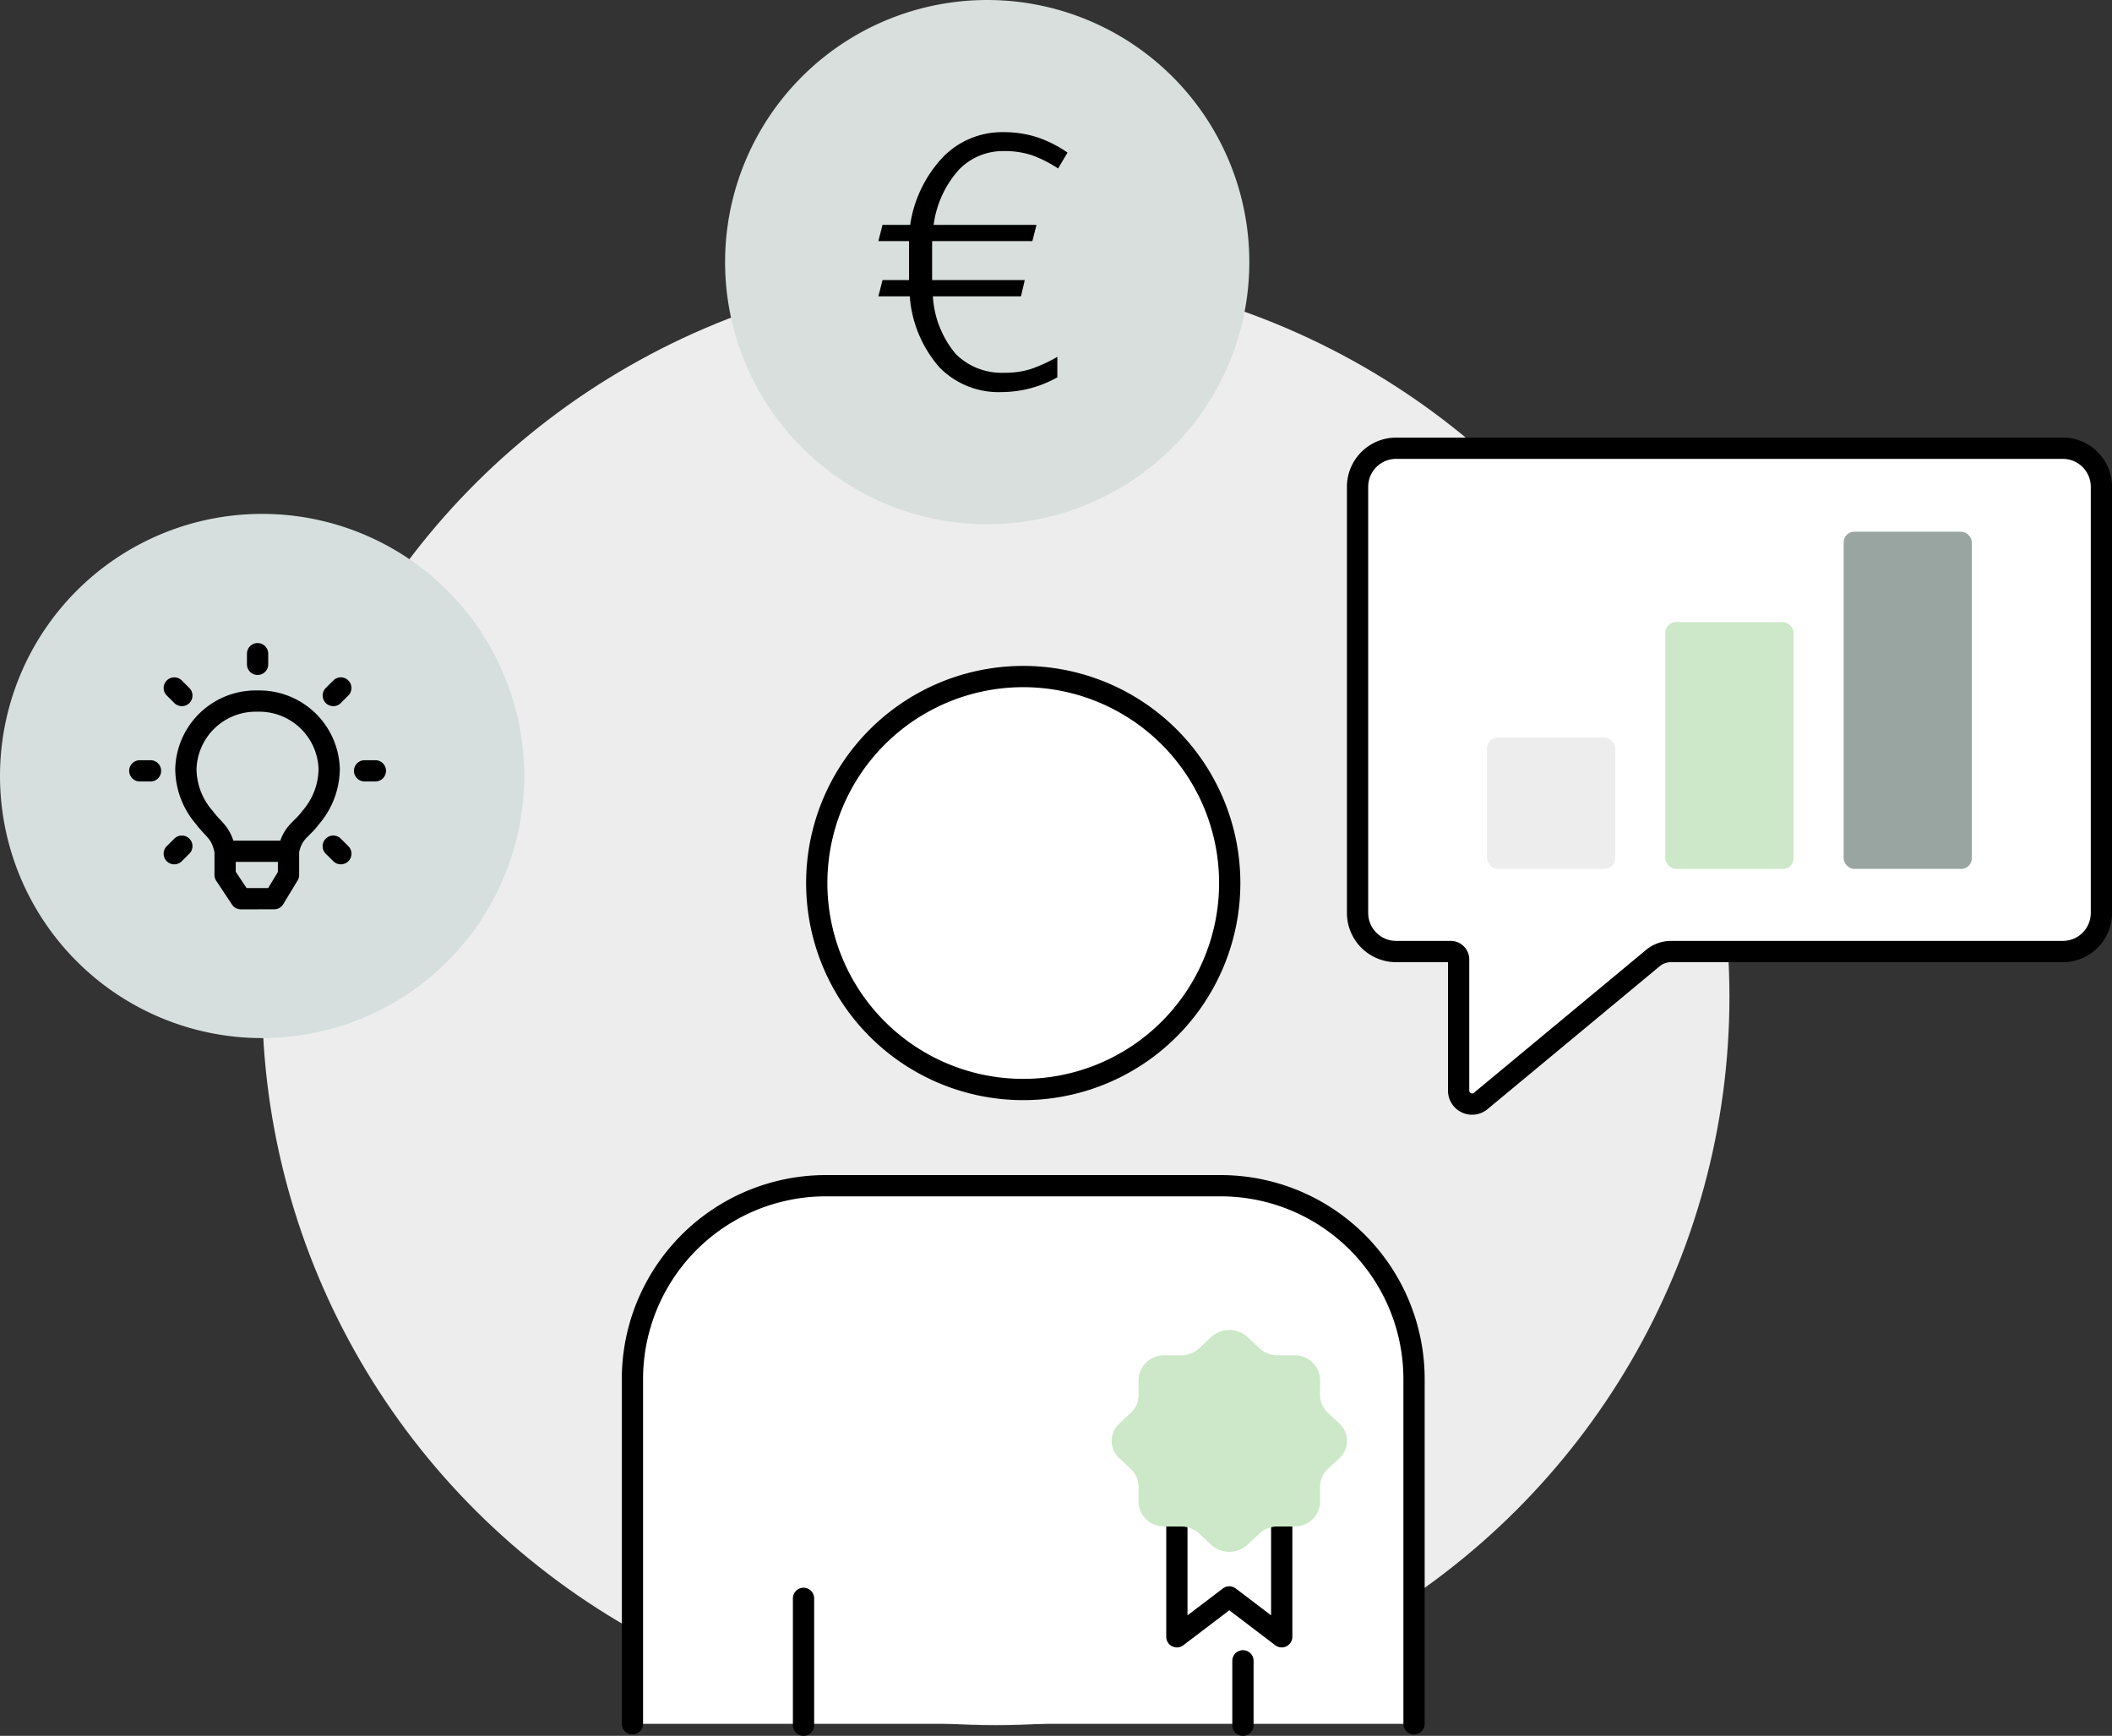 <svg xmlns="http://www.w3.org/2000/svg" width="198.632" height="163.262" viewBox="0 0 198.632 163.262">
  <rect x="0" y="0" width="198.632" height="163.262" fill="#333333" stroke="none"/>
  <g id="Gruppe_3856" data-name="Gruppe 3856" transform="translate(-249.348 -2165.855)">
    <ellipse id="Ellipse_511" data-name="Ellipse 511" cx="69" cy="68.5" rx="69" ry="68.5" transform="translate(274 2191.117)" fill="#ededed"/>
    <g id="Gruppe_3725" data-name="Gruppe 3725" transform="translate(249.348 2214.187)">
      <path id="Pfad_4656" data-name="Pfad 4656" d="M13.808,0A24.652,24.652,0,1,1-10.844,24.652,24.652,24.652,0,0,1,13.808,0Z" transform="translate(10.844)" fill="#d6dfdd"/>
    </g>
    <g id="Gruppe_3726" data-name="Gruppe 3726" transform="translate(262.495 2227.334)">
      <path id="Pfad_4657" data-name="Pfad 4657" d="M0,6.173H1.007M11.074-.388A6.574,6.574,0,0,0,4.335,6.005a7.04,7.04,0,0,0,1.757,4.581C7,11.8,7.657,11.925,8.027,13.737M11.074-.388a6.575,6.575,0,0,1,6.738,6.393,7.064,7.064,0,0,1-1.757,4.581c-.9,1.212-1.705,1.337-2.071,3.151m0,0H8.123m2.951,4.46h1.564l1.35-2.232V13.737m-5.963,0v2.228L9.509,18.2h1.5m.07-23.045v1M18.907-1.62,18.2-.911m3.956,7.084H21.144m-2.237,7.793-.712-.709m-14.952.709.712-.709M3.244-1.62l.712.709M0,6.173H1.007M0,6.173H1.007M11.074-.388A6.574,6.574,0,0,0,4.335,6.005a7.04,7.04,0,0,0,1.757,4.581C7,11.8,7.657,11.925,8.027,13.737M11.074-.388a6.575,6.575,0,0,1,6.738,6.393,7.064,7.064,0,0,1-1.757,4.581c-.9,1.212-1.705,1.337-2.071,3.151m0,0H8.123m2.951,4.46h1.564l1.35-2.232V13.737m-5.963,0v2.228L9.509,18.2h1.5m.07-23.045v1M18.907-1.62,18.2-.911m3.956,7.084H21.144m-2.237,7.793-.712-.709m-14.952.709.712-.709M3.244-1.62l.712.709M0,6.173H1.007" transform="translate(0 4.848)" fill="none" stroke="#000" stroke-linecap="round" stroke-linejoin="round" stroke-width="2"/>
    </g>
    <g id="Gruppe_3730" data-name="Gruppe 3730" transform="translate(317.542 2165.855)">
      <path id="Pfad_4661" data-name="Pfad 4661" d="M13.808,0A24.652,24.652,0,1,1-10.844,24.652,24.652,24.652,0,0,1,13.808,0Z" transform="translate(10.844)" fill="#d8dfdd"/>
    </g>
    <g id="Gruppe_3731" data-name="Gruppe 3731" transform="translate(324.273 2229.486)">
      <path id="Pfad_4662" data-name="Pfad 4662" d="M18.576,9.288A16.582,16.582,0,1,1,1.994-7.294,16.581,16.581,0,0,1,18.576,9.288" transform="translate(14.588 7.294)" fill="none"/>
    </g>
    <g id="Gruppe_3732" data-name="Gruppe 3732" transform="translate(326.164 2229.486)" style="isolation: isolate">
      <path id="Pfad_4663" data-name="Pfad 4663" d="M24.251,12.126A19.42,19.42,0,1,1,4.832-7.294,19.419,19.419,0,0,1,24.251,12.126Z" transform="translate(14.588 7.294)" fill="#fff" stroke="#000" stroke-linecap="round" stroke-linejoin="round" stroke-width="2"/>
    </g>
    <g id="Gruppe_3733" data-name="Gruppe 3733" transform="translate(308.828 2277.374)" style="isolation: isolate">
      <path id="Pfad_4664" data-name="Pfad 4664" d="M0,31.6V-.819A18.191,18.191,0,0,1,18.192-19.011H55.317A18.191,18.191,0,0,1,73.509-.819V31.6m-57.418-11.8V31.732m41.326-6.059v6.059" transform="translate(0 19.011)" fill="#fff" stroke="#000" stroke-linecap="round" stroke-linejoin="round" stroke-width="2"/>
    </g>
    <g id="Gruppe_3734" data-name="Gruppe 3734" transform="translate(331.961 2178.287)">
      <path id="Pfad_4665" data-name="Pfad 4665" d="M7.846,1.181a8.214,8.214,0,0,1,2.58.372,11.614,11.614,0,0,1,2.508,1.263l.888-1.492a11.272,11.272,0,0,0-2.9-1.46A10.3,10.3,0,0,0,7.774-.6,7.764,7.764,0,0,0,2.153,1.7,11.783,11.783,0,0,0-.977,8.119h-2.6l-.39,1.528h2.88v3.667h-2.49l-.39,1.528h2.952A11.39,11.39,0,0,0,1.8,21.547a7.783,7.783,0,0,0,5.832,2.3,10.746,10.746,0,0,0,5.231-1.388V20.534a14.152,14.152,0,0,1-2.419,1.12,7.836,7.836,0,0,1-2.526.375,6.124,6.124,0,0,1-4.59-1.746,9.235,9.235,0,0,1-2.169-5.442H9.445L9.8,13.314H1.087V9.647h9.428l.39-1.528H1.23A9.656,9.656,0,0,1,3.613,2.924,5.764,5.764,0,0,1,7.846,1.181" transform="translate(3.965 0.597)"/>
    </g>
    <path id="Pfad_4670" data-name="Pfad 4670" d="M0,.494l4.93-3.75L9.861.494V-11.68L0-11.728Z" transform="translate(360.032 2319.306)" fill="none" stroke="#000" stroke-linejoin="round" stroke-width="2"/>
    <g id="Gruppe_3735" data-name="Gruppe 3735" transform="translate(353.902 2290.944)">
      <path id="Pfad_4635" data-name="Pfad 4635" d="M.1.248V-1.215a2.372,2.372,0,0,1,2.438-2.3H4.092a2.515,2.515,0,0,0,1.724-.674l1.1-1.034a2.544,2.544,0,0,1,3.449,0l1.1,1.034a2.516,2.516,0,0,0,1.725.674h1.551a2.372,2.372,0,0,1,2.438,2.3V.248a2.233,2.233,0,0,0,.715,1.626l1.1,1.035a2.207,2.207,0,0,1,0,3.251l-1.1,1.035a2.235,2.235,0,0,0-.715,1.626v1.463a2.372,2.372,0,0,1-2.438,2.3H13.183a2.516,2.516,0,0,0-1.725.674l-1.1,1.034a2.544,2.544,0,0,1-3.449,0l-1.1-1.034a2.513,2.513,0,0,0-1.724-.674H2.541A2.372,2.372,0,0,1,.1,10.284V8.821A2.238,2.238,0,0,0-.612,7.195l-1.1-1.035a2.207,2.207,0,0,1,0-3.251l1.1-1.035A2.236,2.236,0,0,0,.1.248" transform="translate(2.424 5.896)" fill="#cde8c9"/>
    </g>
    <path id="Pfad_998" data-name="Pfad 998" d="M3282.791,137.173h-62.7a3.628,3.628,0,0,0-3.627,3.627v40.083a3.628,3.628,0,0,0,3.627,3.627h5.134a.744.744,0,0,1,.744.744v12.339a1.266,1.266,0,0,0,2.074.974l16.194-13.441a2.676,2.676,0,0,1,1.708-.616h36.85a3.627,3.627,0,0,0,3.627-3.627V140.8A3.627,3.627,0,0,0,3282.791,137.173Z" transform="translate(-2839.438 2070.84)" fill="#fff" stroke="#000" stroke-linecap="round" stroke-linejoin="round" stroke-width="2"/>
    <g id="Gruppe_3742" data-name="Gruppe 3742" transform="translate(389.2 2215.865)">
      <g id="Gruppe_3707" data-name="Gruppe 3707" transform="translate(0 0)">
        <rect id="Rechteck_1287" data-name="Rechteck 1287" width="12.059" height="31.711" rx="1" transform="translate(33.54 0)" fill="#98a5a1"/>
        <rect id="Rechteck_1288" data-name="Rechteck 1288" width="12.059" height="23.212" rx="1" transform="translate(16.77 8.499)" fill="#cde8c9"/>
        <rect id="Rechteck_1289" data-name="Rechteck 1289" width="12.059" height="12.347" rx="1" transform="translate(0 19.364)" fill="#ededed"/>
      </g>
    </g>
  </g>
</svg>
